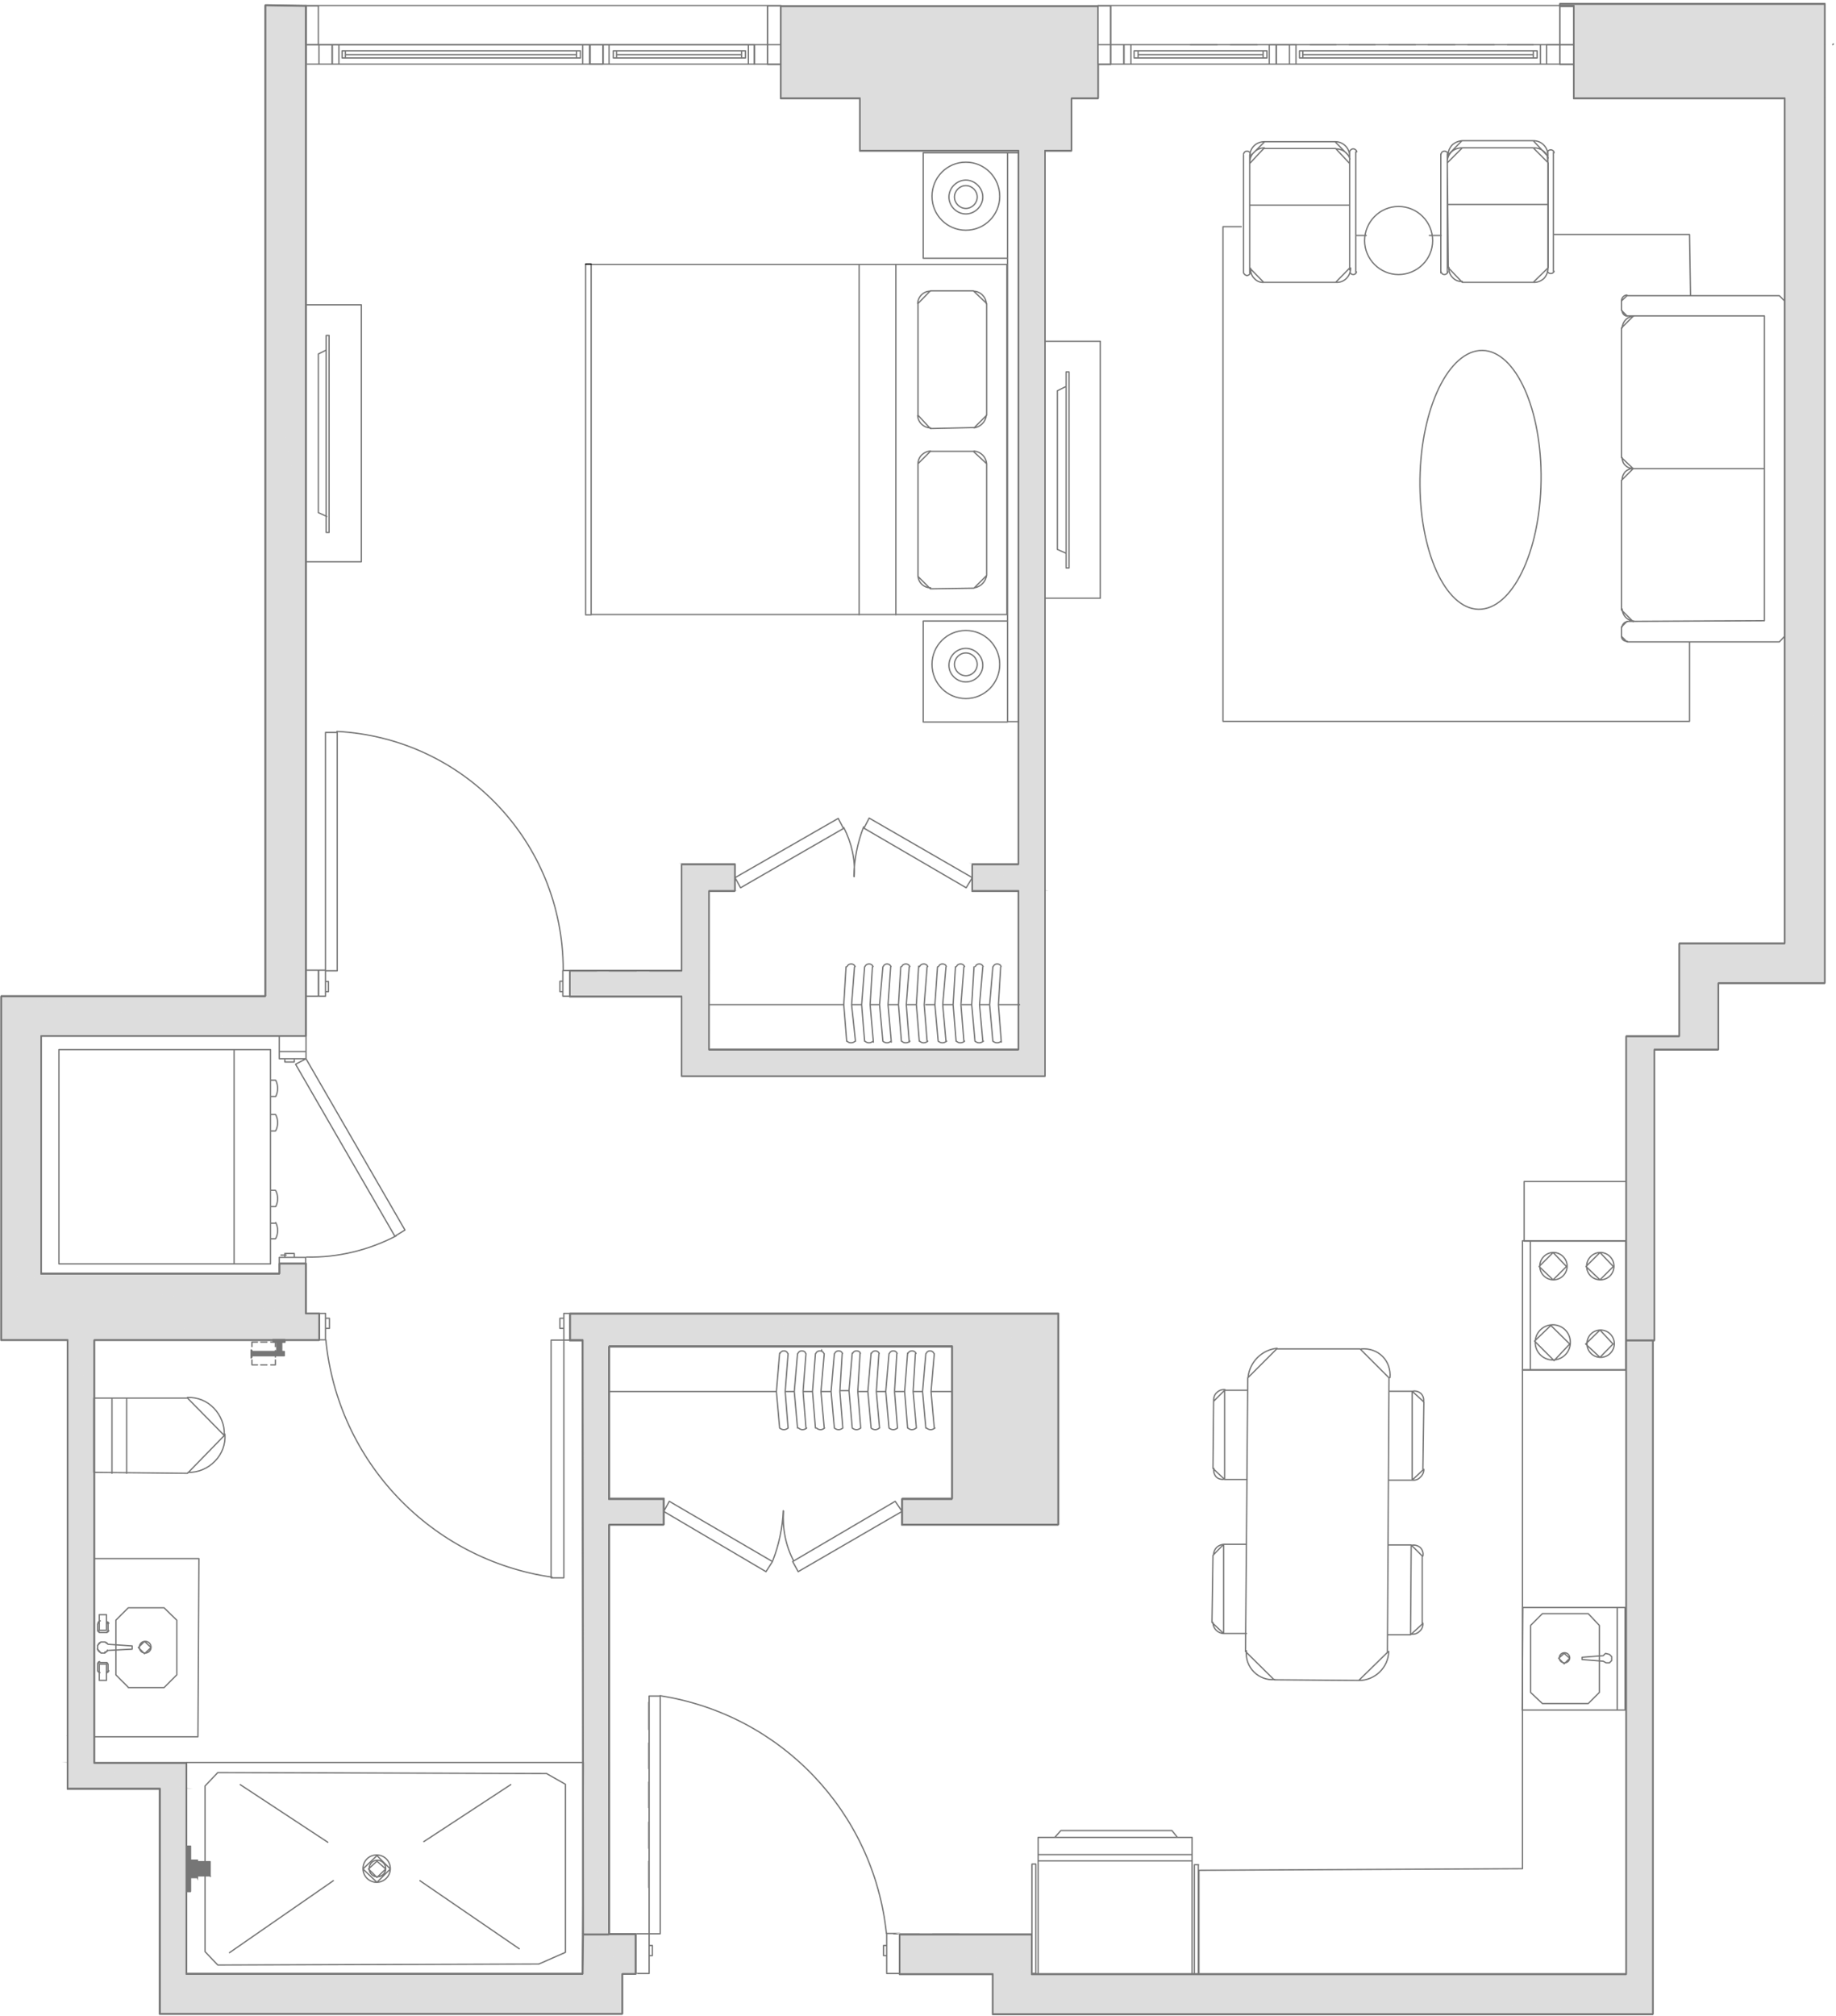 <svg width="564" height="619" viewBox="0 0 564 619" fill="none" xmlns="http://www.w3.org/2000/svg">
<path d="M199.3 579.6V571.5M199.3 567.6V559.5M199.3 555.1V547.2M199.3 543.1V535.2M199.3 531.1V522.7M294.6 593.8H286.5M282.4 593.8H274.5M475.1 13.7H483.5M463.1 13.7H471M450.9 13.7H459M438.7 13.7H446.9M426.7 13.7H434.8M414.5 13.7H422.4M402.5 13.7H410.4M390 13.7H398.2M378 13.7H386.2M365.7 13.7H373.9M526 322.1H517.8M199.4 593.8H195.3V606H199.4V593.8ZM199.4 593.8H202.8V520.8H199.4V593.8ZM557.2 13.7L557.5 13.5M563 13.7L563.2 13.5M240 12.8L240.4 12M247.4 13.7L247.6 13.5M253.2 13.7L253.4 13.5M104.1 13.7H102V19.7H104.1M104.1 13.7V19.7M104.1 13.7H179M104.1 19.7H179M179 13.7H181.2V19.7H179M179 13.7V19.7M229.9 13.7H231.8V19.7H229.9M229.9 13.7V19.7M229.9 13.7H187.1M229.9 19.7H187.1M187.1 13.7H185.2V19.7H187.1M187.1 13.7V19.7M106.1 17.8V15.6M177.1 17.8V15.6M106.1 16.8H177.1M227.8 17.8V15.6M189.4 17.8V15.6M227.8 16.8H189.4M98 13.7H102.1V19.7H98M98 13.7V19.7M98 13.7H94.1V19.7H98M272.4 606H276.4V593.7H272.4V606ZM199.4 600.5H200.4V597.4H199.4V600.5ZM272.4 600.5H271.4V597.4H272.4V600.5ZM105.1 17.8V15.6H178.3V17.8H105.1ZM229 17.8V15.6H188.4V17.8H229ZM181.3 13.7H185.3V19.7H181.3V13.7Z" stroke="#767676" stroke-width="0.4" stroke-linecap="round" stroke-linejoin="round"/>
<path d="M81.498 1.5L93.998 1.7H81.498V1.5Z" fill="#DDDDDD" stroke="#DDDDDD" stroke-width="0.4" stroke-miterlimit="10" stroke-linecap="round"/>
<path d="M479.199 1L560.499 1.7H479.199V1ZM560.499 1H479.199L560.499 1.7V1Z" fill="#DDDDDD"/>
<path d="M479.199 1L560.499 1.7M479.199 1V1.7H560.499M479.199 1H560.499V1.7" stroke="#DDDDDD" stroke-width="0.4" stroke-miterlimit="10" stroke-linecap="round"/>
<path d="M483.498 1.701L560.498 13.701H483.498V1.701ZM560.498 1.701H483.498L560.498 13.701V1.701Z" fill="#DDDDDD"/>
<path d="M483.498 1.701L560.498 13.701M483.498 1.701V13.701H560.498M483.498 1.701H560.498V13.701" stroke="#DDDDDD" stroke-width="0.4" stroke-miterlimit="10" stroke-linecap="round"/>
<path d="M239.898 1.701L337.298 13.701H239.898V1.701ZM337.298 1.701H239.898L337.298 13.701V1.701Z" fill="#DDDDDD"/>
<path d="M239.898 1.701L337.298 13.701M239.898 1.701V13.701H337.298M239.898 1.701H337.298V13.701" stroke="#DDDDDD" stroke-width="0.4" stroke-miterlimit="10" stroke-linecap="round"/>
<path d="M483.498 13.701L560.498 19.701H483.498V13.701ZM560.498 13.701H483.498L560.498 19.701V13.701Z" fill="#DDDDDD"/>
<path d="M483.498 13.701L560.498 19.701M483.498 13.701V19.701H560.498M483.498 13.701H560.498V19.701" stroke="#DDDDDD" stroke-width="0.4" stroke-miterlimit="10" stroke-linecap="round"/>
<path d="M239.898 13.701L337.298 19.701H239.898V13.701ZM337.298 13.701H239.898L337.298 19.701V13.701Z" fill="#DDDDDD"/>
<path d="M239.898 13.701L337.298 19.701M239.898 13.701V19.701H337.298M239.898 13.701H337.298V19.701" stroke="#DDDDDD" stroke-width="0.4" stroke-miterlimit="10" stroke-linecap="round"/>
<path d="M483.498 19.701L560.498 30.001H483.498V19.701ZM560.498 19.701H483.498L560.498 30.001V19.701Z" fill="#DDDDDD"/>
<path d="M483.498 19.701L560.498 30.001M483.498 19.701V30.001H560.498M483.498 19.701H560.498V30.001" stroke="#DDDDDD" stroke-width="0.4" stroke-miterlimit="10" stroke-linecap="round"/>
<path d="M239.898 19.701L337.298 30.001H239.898V19.701ZM337.298 19.701H239.898L337.298 30.001V19.701Z" fill="#DDDDDD"/>
<path d="M239.898 19.701L337.298 30.001M239.898 19.701V30.001H337.298M239.898 19.701H337.298V30.001" stroke="#DDDDDD" stroke-width="0.4" stroke-miterlimit="10" stroke-linecap="round"/>
<path d="M264.1 30L329.2 46.1H264.1V30ZM329.2 30H264.1L329.2 46.1V30Z" fill="#DDDDDD"/>
<path d="M264.1 30L329.2 46.1M264.1 30V46.1H329.2M264.1 30H329.2V46.1" stroke="#DDDDDD" stroke-width="0.4" stroke-miterlimit="10" stroke-linecap="round"/>
<path d="M81.498 1.701L93.998 93.401H81.498V1.701ZM93.998 1.701H81.498L93.998 93.401V1.701Z" fill="#DDDDDD"/>
<path d="M81.498 1.701L93.998 93.401M81.498 1.701V93.401H93.998M81.498 1.701H93.998V93.401" stroke="#DDDDDD" stroke-width="0.4" stroke-miterlimit="10" stroke-linecap="round"/>
<path d="M81.498 93.4L93.998 172.3H81.498V93.4ZM93.998 93.4H81.498L93.998 172.4V93.4Z" fill="#DDDDDD"/>
<path d="M81.498 93.4L93.998 172.3H81.498V93.4ZM81.498 93.4H93.998V172.4L81.498 93.4Z" stroke="#DDDDDD" stroke-width="0.4" stroke-miterlimit="10" stroke-linecap="round"/>
<path d="M312.898 46.102L320.998 265.202H312.898V46.102ZM320.998 46.102H312.898L320.998 265.202V46.102Z" fill="#DDDDDD"/>
<path d="M312.898 46.102L320.998 265.202M312.898 46.102V265.202H320.998M312.898 46.102H320.998V265.202" stroke="#DDDDDD" stroke-width="0.4" stroke-miterlimit="10" stroke-linecap="round"/>
<path d="M298.699 265.201L320.999 273.401H298.699V265.201ZM320.999 265.201H298.699L320.999 273.301V265.201Z" fill="#DDDDDD"/>
<path d="M298.699 265.201L320.999 273.401H298.699V265.201ZM298.699 265.201H320.999V273.301L298.699 265.201Z" stroke="#DDDDDD" stroke-width="0.4" stroke-miterlimit="10" stroke-linecap="round"/>
<path d="M209.398 265.201L225.698 273.401H209.398V265.201ZM225.698 265.201H209.398L225.698 273.301V265.201Z" fill="#DDDDDD"/>
<path d="M209.398 265.201L225.698 273.401H209.398V265.201ZM209.398 265.201H225.698V273.301L209.398 265.201Z" stroke="#DDDDDD" stroke-width="0.4" stroke-miterlimit="10" stroke-linecap="round"/>
<path d="M548.299 30L560.499 289.5H548.299V30ZM560.499 30H548.299L560.499 289.4V30Z" fill="#DDDDDD"/>
<path d="M548.299 30L560.499 289.5H548.299V30ZM548.299 30H560.499V289.4L548.299 30Z" stroke="#DDDDDD" stroke-width="0.4" stroke-miterlimit="10" stroke-linecap="round"/>
<path d="M209.398 273.4L217.798 297.9H209.398V273.4ZM217.798 273.4H209.398L217.798 297.8V273.4Z" fill="#DDDDDD"/>
<path d="M209.398 273.4L217.798 297.9H209.398V273.4ZM209.398 273.4H217.798V297.8L209.398 273.4Z" stroke="#DDDDDD" stroke-width="0.4" stroke-miterlimit="10" stroke-linecap="round"/>
<path d="M515.898 289.5L560.499 301.7H515.898V289.5ZM560.499 289.5H515.898L560.499 301.7V289.5Z" fill="#DDDDDD"/>
<path d="M515.898 289.5L560.499 301.7M515.898 289.5V301.7H560.499M515.898 289.5H560.499V301.7" stroke="#DDDDDD" stroke-width="0.4" stroke-miterlimit="10" stroke-linecap="round"/>
<path d="M175.1 297.9L217.8 305.8H175.1V297.9ZM217.8 297.9H175.1L217.8 305.8V297.9Z" fill="#DDDDDD"/>
<path d="M175.1 297.9L217.8 305.8M175.1 297.9V305.8H217.8M175.1 297.9H217.8V305.8" stroke="#DDDDDD" stroke-width="0.4" stroke-miterlimit="10" stroke-linecap="round"/>
<path d="M81.498 172.301L93.998 305.801H81.498V172.301ZM93.998 172.301H81.498L93.998 305.701V172.301Z" fill="#DDDDDD"/>
<path d="M81.498 172.301L93.998 305.801H81.498V172.301ZM81.498 172.301H93.998V305.701L81.498 172.301Z" stroke="#DDDDDD" stroke-width="0.4" stroke-miterlimit="10" stroke-linecap="round"/>
<path d="M515.898 301.701L527.898 318.001H515.898V301.701ZM527.898 301.701H515.898L527.898 318.001V301.701Z" fill="#DDDDDD"/>
<path d="M515.898 301.701L527.898 318.001M515.898 301.701V318.001H527.898M515.898 301.701H527.898V318.001" stroke="#DDDDDD" stroke-width="0.4" stroke-miterlimit="10" stroke-linecap="round"/>
<path d="M0.398 305.801L93.998 318.001H0.398V305.801ZM93.998 305.801H0.398L93.998 318.101V305.801Z" fill="#DDDDDD"/>
<path d="M0.398 305.801L93.998 318.001H0.398V305.801ZM0.398 305.801H93.998V318.101L0.398 305.801Z" stroke="#DDDDDD" stroke-width="0.4" stroke-miterlimit="10" stroke-linecap="round"/>
<path d="M499.6 318L527.9 322.1H499.6V318ZM527.9 318H499.6L527.9 322.1V318Z" fill="#DDDDDD"/>
<path d="M499.6 318L527.9 322.1M499.6 318V322.1H527.9M499.6 318H527.9V322.1" stroke="#DDDDDD" stroke-width="0.4" stroke-miterlimit="10" stroke-linecap="round"/>
<path d="M312.898 273.4L320.998 322.1H312.898V273.4ZM320.998 273.4H312.898L320.998 322.1V273.4Z" fill="#DDDDDD"/>
<path d="M312.898 273.4L320.998 322.1M312.898 273.4V322.1H320.998M312.898 273.4H320.998V322.1" stroke="#DDDDDD" stroke-width="0.4" stroke-miterlimit="10" stroke-linecap="round"/>
<path d="M209.398 305.801L217.798 322.101H209.398V305.801ZM217.798 305.801H209.398L217.798 322.101V305.801Z" fill="#DDDDDD"/>
<path d="M209.398 305.801L217.798 322.101M209.398 305.801V322.101H217.798M209.398 305.801H217.798V322.101" stroke="#DDDDDD" stroke-width="0.4" stroke-miterlimit="10" stroke-linecap="round"/>
<path d="M209.398 322.102L320.998 330.302H209.398V322.102ZM320.998 322.102H209.398L320.998 330.202V322.102Z" fill="#DDDDDD"/>
<path d="M209.398 322.102L320.998 330.302H209.398V322.102ZM209.398 322.102H320.998V330.202L209.398 322.102Z" stroke="#DDDDDD" stroke-width="0.4" stroke-miterlimit="10" stroke-linecap="round"/>
<path d="M85.799 387.9L93.999 391H85.799V387.9ZM93.999 387.9H85.799L93.999 391V387.9Z" fill="#DDDDDD"/>
<path d="M85.799 387.9L93.999 391M85.799 387.9V391H93.999M85.799 387.9H93.999V391" stroke="#DDDDDD" stroke-width="0.4" stroke-miterlimit="10" stroke-linecap="round"/>
<path d="M0.398 318L12.598 391H0.398V318ZM12.598 318H0.398L12.598 390.9V318Z" fill="#DDDDDD"/>
<path d="M0.398 318L12.598 391H0.398V318ZM0.398 318H12.598V390.9L0.398 318Z" stroke="#DDDDDD" stroke-width="0.4" stroke-miterlimit="10" stroke-linecap="round"/>
<path d="M0.398 391L93.998 403.2H0.398V391ZM93.998 391H0.398L93.998 403.3V391Z" fill="#DDDDDD"/>
<path d="M0.398 391L93.998 403.2H0.398V391ZM0.398 391H93.998V403.3L0.398 391Z" stroke="#DDDDDD" stroke-width="0.4" stroke-miterlimit="10" stroke-linecap="round"/>
<path d="M499.6 322.102L508.2 411.402H499.6V322.102ZM508.2 322.102H499.6L508.2 411.402V322.102Z" fill="#DDDDDD"/>
<path d="M499.6 322.102L508.2 411.402M499.6 322.102V411.402H508.2M499.6 322.102H508.2V411.402" stroke="#DDDDDD" stroke-width="0.4" stroke-miterlimit="10" stroke-linecap="round"/>
<path d="M175.1 403.201L325.1 411.401H175.1V403.201ZM325.1 403.201H175.1L325.1 411.301V403.201Z" fill="#DDDDDD"/>
<path d="M175.1 403.201L325.1 411.401H175.1V403.201ZM175.1 403.201H325.1V411.301L175.1 403.201Z" stroke="#DDDDDD" stroke-width="0.4" stroke-miterlimit="10" stroke-linecap="round"/>
<path d="M0.398 403.201L98.098 411.401H0.398V403.201ZM98.098 403.201H0.398L98.098 411.301V403.201Z" fill="#DDDDDD"/>
<path d="M0.398 403.201L98.098 411.401H0.398V403.201ZM0.398 403.201H98.098V411.301L0.398 403.201Z" stroke="#DDDDDD" stroke-width="0.4" stroke-miterlimit="10" stroke-linecap="round"/>
<path d="M178.898 411.4L325.098 413.3H178.898V411.4ZM325.098 411.4H178.898L325.098 413.3V411.4Z" fill="#DDDDDD"/>
<path d="M178.898 411.4L325.098 413.3M178.898 411.4V413.3H325.098M178.898 411.4H325.098V413.3" stroke="#DDDDDD" stroke-width="0.4" stroke-miterlimit="10" stroke-linecap="round"/>
<path d="M499.6 411.4L507.7 420.5H499.6V411.4ZM507.7 411.4H499.6L507.7 420.5V411.4Z" fill="#DDDDDD"/>
<path d="M499.6 411.4L507.7 420.5M499.6 411.4V420.5H507.7M499.6 411.4H507.7V420.5" stroke="#DDDDDD" stroke-width="0.4" stroke-miterlimit="10" stroke-linecap="round"/>
<path d="M20.799 411.4L28.899 429.1H20.799V411.4ZM28.899 411.4H20.799L28.899 429.2V411.4Z" fill="#DDDDDD"/>
<path d="M20.799 411.4L28.899 429.1H20.799V411.4ZM20.799 411.4H28.899V429.2L20.799 411.4Z" stroke="#DDDDDD" stroke-width="0.4" stroke-miterlimit="10" stroke-linecap="round"/>
<path d="M20.799 429.102L28.899 451.902H20.799V429.102ZM28.899 429.102H20.799L28.899 451.902V429.102Z" fill="#DDDDDD"/>
<path d="M20.799 429.102L28.899 451.902M20.799 429.102V451.902M20.799 429.102H28.899V451.902M28.899 451.902H20.799M20.799 451.902H28.999" stroke="#DDDDDD" stroke-width="0.4" stroke-miterlimit="10" stroke-linecap="round"/>
<path d="M292.498 413.301L325.098 460.101H292.498V413.301ZM325.098 413.301H292.498L325.098 460.101V413.301Z" fill="#DDDDDD"/>
<path d="M292.498 413.301L325.098 460.101M292.498 413.301V460.101H325.098M292.498 413.301H325.098V460.101" stroke="#DDDDDD" stroke-width="0.4" stroke-miterlimit="10" stroke-linecap="round"/>
<path d="M178.898 413.301L187.098 460.101H178.898V413.301ZM187.098 413.301H178.898L187.098 460.101V413.301Z" fill="#DDDDDD"/>
<path d="M178.898 413.301L187.098 460.101M178.898 413.301V460.101H187.098M178.898 413.301H187.098V460.101" stroke="#DDDDDD" stroke-width="0.4" stroke-miterlimit="10" stroke-linecap="round"/>
<path d="M277.1 460.102L325.1 468.002H277.1V460.102ZM325.1 460.102H277.1L325.1 468.002V460.102Z" fill="#DDDDDD"/>
<path d="M277.1 460.102L325.1 468.002M277.1 460.102V468.002H325.1M277.1 460.102H325.1V468.002" stroke="#DDDDDD" stroke-width="0.4" stroke-miterlimit="10" stroke-linecap="round"/>
<path d="M178.898 460.102L203.898 468.002H178.898V460.102ZM203.898 460.102H178.898L203.898 468.002V460.102Z" fill="#DDDDDD"/>
<path d="M178.898 460.102L203.898 468.002M178.898 460.102V468.002H203.898M178.898 460.102H203.898V468.002" stroke="#DDDDDD" stroke-width="0.4" stroke-miterlimit="10" stroke-linecap="round"/>
<path d="M20.799 451.9L28.899 478.3H20.799V451.9ZM28.899 451.9H20.799L28.899 478.3V451.9Z" fill="#DDDDDD"/>
<path d="M20.799 451.9L28.899 478.3M20.799 451.9V478.3H28.899M20.799 451.9H28.899V478.3" stroke="#DDDDDD" stroke-width="0.4" stroke-miterlimit="10" stroke-linecap="round"/>
<path d="M20.799 478.301L28.899 533.101H20.799V478.301ZM28.899 478.301H20.799L28.899 533.001V478.301Z" fill="#DDDDDD"/>
<path d="M20.799 478.301L28.899 533.101H20.799V478.301ZM20.799 478.301H28.899V533.001L20.799 478.301Z" stroke="#DDDDDD" stroke-width="0.4" stroke-miterlimit="10" stroke-linecap="round"/>
<path d="M20.799 533.102L28.899 541.202H20.799V533.102ZM28.899 533.102H20.799L28.899 541.302V533.102Z" fill="#DDDDDD"/>
<path d="M20.799 533.102L28.899 541.202H20.799V533.102ZM20.799 533.102H28.899V541.302L20.799 533.102Z" stroke="#DDDDDD" stroke-width="0.4" stroke-miterlimit="10" stroke-linecap="round"/>
<path d="M178.898 468L187.098 541.2H179.198L178.898 468ZM186.998 468H178.898L186.998 541.2V468Z" fill="#DDDDDD"/>
<path d="M178.898 468L187.098 541.2H179.198L178.898 468ZM178.898 468H186.998V541.2L178.898 468Z" stroke="#DDDDDD" stroke-width="0.4" stroke-miterlimit="10" stroke-linecap="round"/>
<path d="M57.299 541.201H20.799H28.899H57.299ZM57.299 541.201H20.899" stroke="#DDDDDD" stroke-width="0.4" stroke-miterlimit="10" stroke-linecap="round"/>
<path d="M20.799 541.201L57.299 549.101H20.799V541.201ZM57.299 541.201H20.799L57.299 549.201V541.201Z" fill="#DDDDDD"/>
<path d="M20.799 541.201L57.299 549.101H20.799V541.201ZM20.799 541.201H57.299V549.201L20.799 541.201Z" stroke="#DDDDDD" stroke-width="0.4" stroke-miterlimit="10" stroke-linecap="round"/>
<path d="M179.199 541.201L187.099 550.301H179.199V541.201ZM187.099 541.201H179.199L187.099 550.401V541.201Z" fill="#DDDDDD"/>
<path d="M179.199 541.201L187.099 550.301H179.199V541.201ZM179.199 541.201H187.099V550.401L179.199 541.201Z" stroke="#DDDDDD" stroke-width="0.4" stroke-miterlimit="10" stroke-linecap="round"/>
<path d="M179.199 550.301L187.099 593.801H179.199V550.301ZM187.099 550.301H179.199L187.099 593.701V550.301Z" fill="#DDDDDD"/>
<path d="M179.199 550.301L187.099 593.801H179.199V550.301ZM179.199 550.301H187.099V593.701L179.199 550.301Z" stroke="#DDDDDD" stroke-width="0.4" stroke-miterlimit="10" stroke-linecap="round"/>
<path d="M499.6 420.5L507.7 606H499.6V420.5ZM507.7 420.5H499.6L507.7 606V420.5Z" fill="#DDDDDD"/>
<path d="M499.6 420.5L507.7 606M499.6 420.5V606H507.7M499.6 420.5H507.7V606" stroke="#DDDDDD" stroke-width="0.4" stroke-miterlimit="10" stroke-linecap="round"/>
<path d="M276.398 593.801L316.898 606.001H276.398V593.801ZM316.898 593.801H276.398L316.898 606.101V593.801Z" fill="#DDDDDD"/>
<path d="M276.398 593.801L316.898 606.001H276.398V593.801ZM276.398 593.801H316.898V606.101L276.398 593.801Z" stroke="#DDDDDD" stroke-width="0.4" stroke-miterlimit="10" stroke-linecap="round"/>
<path d="M179.198 593.801L195.298 606.001H178.898L179.198 593.801ZM195.298 593.801H179.198L195.298 606.101V593.801Z" fill="#DDDDDD"/>
<path d="M179.198 593.801L195.298 606.001H178.898L179.198 593.801ZM179.198 593.801H195.298V606.101L179.198 593.801Z" stroke="#DDDDDD" stroke-width="0.4" stroke-miterlimit="10" stroke-linecap="round"/>
<path d="M49.1 549.102L57.3 606.002H49.1V549.102ZM57.3 549.102H49.1L57.3 606.002V549.102Z" fill="#DDDDDD"/>
<path d="M49.1 549.102L57.3 606.002M49.1 549.102V606.002H57.3M49.1 549.102H57.3V606.002" stroke="#DDDDDD" stroke-width="0.4" stroke-miterlimit="10" stroke-linecap="round"/>
<path d="M304.898 606L507.698 618.3H304.898V606ZM507.698 606H304.898L507.698 618.2V606Z" fill="#DDDDDD"/>
<path d="M304.898 606L507.698 618.3H304.898V606ZM304.898 606H507.698V618.2L304.898 606Z" stroke="#DDDDDD" stroke-width="0.4" stroke-miterlimit="10" stroke-linecap="round"/>
<path d="M49.1 606L191.2 618.3H49.1V606ZM191.2 606H49.1L191.2 618.2V606Z" fill="#DDDDDD"/>
<path d="M49.1 606L191.2 618.3H49.1V606ZM49.1 606H191.2V618.2L49.1 606Z" stroke="#DDDDDD" stroke-width="0.4" stroke-miterlimit="10" stroke-linecap="round"/>
<path d="M235.799 13.701H239.899M235.799 13.701V19.701M235.799 13.701H231.699V19.701H235.799M235.799 13.701H97.799M235.799 13.701V1.701M239.899 13.701V19.701H235.799M239.899 13.701V1.701H235.799M473.199 13.701H475.099M473.199 13.701V19.701M473.199 13.701H398.099M475.099 13.701V19.701M475.099 13.701H479.199M475.099 19.701H473.199M475.099 19.701H479.199M473.199 19.701H398.099M398.099 13.701H396.099M398.099 13.701V19.701M396.099 13.701V19.701M396.099 13.701H392.099V19.701H396.099M396.099 19.701H398.099M347.399 13.701H345.199V19.701H347.399M347.399 13.701V19.701M347.399 13.701H389.899M347.399 19.701H389.899M389.899 13.701H391.999V19.701H389.899M389.899 13.701V19.701M470.999 17.801V15.601M400.199 17.801V15.601M470.999 16.801H400.199M349.599 17.801V15.601M387.999 17.801V15.601M349.599 16.801H387.999M479.199 13.701V19.701M479.199 13.701H483.499M479.199 13.701H341.199M479.199 13.701V1.701M479.199 19.701H483.499V13.701M483.499 13.701V1.701H479.199M341.199 13.701H337.299M341.199 13.701V19.701M341.199 13.701H345.299V19.701H341.199M341.199 13.701V1.701M337.299 13.701V19.701H341.199M337.299 13.701V1.701H341.199M341.199 1.701H479.199M97.799 1.701V13.701M97.799 1.701H235.799M97.799 1.701H93.999V13.701H97.799M57.299 554.701V559.501M57.299 563.501V568.301M185.199 13.701H181.099V19.701H185.199V13.701ZM472.199 17.801V15.601H399.199V17.801H472.199ZM348.399 17.801V15.601H389.199V17.801H348.399Z" stroke="#767676" stroke-width="0.4" stroke-linecap="round" stroke-linejoin="round"/>
<path d="M87.498 411.4L83.898 412.1H87.498V411.4ZM83.898 411.4H87.498L83.898 412.1V411.4Z" fill="#767676"/>
<path d="M87.498 411.4L83.898 412.1M87.498 411.4V412.1H83.898M87.498 411.4H83.898V412.1" stroke="#767676" stroke-width="0.4" stroke-miterlimit="10" stroke-linecap="round"/>
<path d="M86.5 412.102L85.1 414.702H86.5V412.102ZM85.1 412.102H86.5L85.1 414.802V412.102ZM86.5 414.702L85.1 415.202H86.5V414.702ZM85.1 414.702H86.5L85.1 415.202V414.702Z" fill="#767676"/>
<path d="M86.5 412.102L85.1 414.702M86.5 412.102V414.702M86.5 412.102H85.1V414.802L86.5 412.102ZM85.1 414.702H86.5M85.1 414.702V415.202M86.5 414.702L85.1 415.202M86.5 414.702V415.202H85.1" stroke="#767676" stroke-width="0.4" stroke-miterlimit="10" stroke-linecap="round"/>
<path d="M87.299 415L77.199 416.2H87.299V415ZM77.199 415H87.299L77.199 416.2V415Z" fill="#767676"/>
<path d="M87.299 415L77.199 416.2M87.299 415V416.2H77.199M87.299 415H77.199V416.2" stroke="#767676" stroke-width="0.4" stroke-miterlimit="10" stroke-linecap="round"/>
<path d="M77.199 416.9V414.5" stroke="#767676" stroke-width="0.4" stroke-miterlimit="10" stroke-linecap="round"/>
<path d="M77.398 417.602V419.102H79.098M80.098 419.102H81.998M83.198 419.102H84.598V417.602M84.598 416.702V414.702M84.598 413.502V412.102H83.198M81.998 412.102H80.098M79.098 412.102H77.398V413.502M77.398 414.702V416.702M77.198 417.002V414.602M85.098 415.802V412.202M86.298 415.802V412.202M175.098 403.302H173.198V411.502M175.098 403.302V411.502M175.098 403.302H325.098V468.102H277.098V460.202H292.498V413.402H187.098V460.202H203.898V468.102H187.098V593.902M175.098 411.502H173.198M175.098 411.502H178.998L179.198 593.902M173.198 411.502H169.298V484.502H173.198V411.502ZM98.098 403.302H99.998V411.402H98.098V403.302ZM98.098 403.302V411.502H28.998V484.402V541.302H57.298V606.102H178.998L179.198 593.902M98.098 403.302H93.998V388.002H85.798M93.998 318.102H85.798V322.902M93.998 318.102V322.902M93.998 318.102V30.102V1.802M93.998 318.102H12.598M85.798 322.902H93.998M85.798 322.902V325.102H93.998M93.998 322.902V325.102M93.998 325.102L90.798 326.802L121.298 379.602L124.398 377.702L93.998 325.102ZM85.798 388.002V386.102H93.898V388.002H85.798ZM85.798 388.002V391.102H12.598M175.098 305.902H172.898V298.002H175.098M175.098 305.902V298.002M175.098 305.902H209.398V330.402H320.998V46.202H329.198V30.102H337.398V19.802H341.198V1.802H235.798V19.802H239.898V30.102H264.198V46.202H312.898V265.302H298.698V273.502H312.898V322.202H217.798V273.502H225.798V265.302H209.398V298.002H175.098M209.398 287.702V298.102H199.598M195.498 298.102H187.098M183.298 298.102H175.098M209.398 275.702V283.702M499.598 538.302V534.202M499.598 532.302V528.202M499.598 526.002V522.202M499.598 520.002V515.902M499.598 513.802V509.702M499.598 507.802V503.702M499.598 501.802V497.702M499.598 495.802V491.702M499.598 489.502V485.502M517.098 30.102H488.298M57.298 577.302V566.302M97.798 1.802H93.998M93.998 1.802L81.498 1.602V305.902H0.398V411.502H12.598H20.798V549.202H49.098V618.402H191.198V606.102H195.298V593.902H179.198M479.198 13.802V1.102M479.198 1.102V19.802H483.498V30.102H548.298V289.602H515.898V318.102H499.598V411.502M479.198 1.102H560.598V30.102V301.802H527.898V322.202H508.198V411.502H499.598M499.598 411.502H507.798V618.402H304.998V606.102H276.398V593.902H316.998V606.102H499.598V411.502ZM237.398 479.202C239.298 474.302 240.398 469.102 240.598 463.902M240.698 464.002C240.298 469.202 241.298 474.502 243.798 479.302M272.298 593.702C268.398 556.402 239.898 526.502 202.798 520.702M100.098 411.402C103.698 448.802 132.398 478.902 169.598 484.302M94.198 386.002C103.798 386.202 113.198 383.902 121.698 379.502M172.998 297.702C172.998 258.702 142.498 226.602 103.498 224.602M265.298 253.902C263.398 258.802 262.398 263.902 262.298 269.102M262.398 269.202C262.798 264.002 261.598 258.802 259.198 254.102M87.498 411.402H83.898V412.102H87.498V411.402ZM85.098 414.802V412.102H86.498V415.202H85.098V414.802ZM77.198 415.102H87.298V416.302H77.198V415.102ZM173.198 404.802H171.998V407.902H173.198V404.802ZM99.998 404.802H101.198V407.902H99.998V404.802ZM87.498 325.102V326.102H90.398V325.102H87.498ZM87.498 386.102V384.902H90.398V386.102H87.498ZM93.998 297.902V305.902H97.898V297.902H93.998ZM99.998 305.902H97.798V297.902H99.998V305.902ZM99.998 304.502H100.898V301.402H99.998V304.502ZM172.898 304.502H171.998V301.302H172.898V304.502ZM99.998 298.102H103.598V224.902H99.998V298.102ZM203.898 464.102L205.598 461.002L237.298 479.502L235.298 482.602L203.898 464.102ZM277.098 464.102L274.998 461.002L243.498 479.502L245.198 482.602L277.098 464.102ZM298.698 269.502L296.798 272.602L265.398 254.302L266.998 251.202L298.698 269.502ZM225.798 269.502L227.498 272.602L259.098 254.402L257.498 251.302L225.798 269.502ZM467.698 573.802L368.298 574.302V606.202H499.598V420.702H467.698V573.802ZM499.598 362.802H468.198V381.102H499.598V362.802Z" stroke="#767676" stroke-width="0.4" stroke-linecap="round" stroke-linejoin="round"/>
<path d="M60.598 576.501L58.498 571.201V576.501H60.598ZM60.598 571.201V576.501L58.398 571.201H60.598Z" fill="#767676"/>
<path d="M60.598 576.501L58.498 571.201V576.501H60.598ZM60.598 576.501V571.201H58.398L60.598 576.501Z" stroke="#767676" stroke-width="0.4" stroke-miterlimit="10" stroke-linecap="round"/>
<path d="M64.5 576.001L60.6 571.701V576.001H64.5ZM64.5 571.701V576.001L60.7 571.701H64.5Z" fill="#767676"/>
<path d="M64.5 576.001L60.6 571.701V576.001H64.5ZM64.5 576.001V571.701H60.7L64.5 576.001Z" stroke="#767676" stroke-width="0.4" stroke-miterlimit="10" stroke-linecap="round"/>
<path d="M58.498 580.8L57.498 566.9V580.8H58.498ZM58.498 566.9V580.8L57.498 566.9H58.498Z" fill="#767676"/>
<path d="M58.498 580.8L57.498 566.9M58.498 580.8H57.498V566.9M58.498 580.8V566.9H57.498" stroke="#767676" stroke-width="0.4" stroke-miterlimit="10" stroke-linecap="round"/>
<path d="M62.998 571.7V548.4L66.898 544.3L167.898 544.6L173.698 547.9V599.5L165.498 603.1L66.898 603.4L62.998 599.3V576M102.398 577.5L70.498 599.6M73.798 548L100.698 565.7M130.198 565.5L156.898 548M159.498 598.4L128.998 577.5M217.898 308.5H259.198M259.198 308.5L260.098 319.7M259.198 308.5L259.898 296.9M261.798 308.5H264.698M264.698 308.5L265.598 319.7M264.698 308.5L265.598 296.9M267.298 308.5H270.198M267.298 308.5L268.298 320M267.298 308.5L267.998 296.9M270.198 308.5L271.198 319.7C271.498 320 271.998 320.2 272.498 320.2C272.898 320.2 273.398 320 273.698 319.7M270.198 308.5L271.198 296.9M273.098 308.5H275.998M275.998 308.5L276.898 319.7M275.998 308.5L276.698 296.9M278.598 308.5H281.498M281.498 308.5L282.398 319.7M281.498 308.5L282.198 296.7M287.198 308.5H284.398M287.198 308.5L288.198 319.7C288.598 320 288.998 320.2 289.498 320.2C289.998 320.2 290.398 320 290.798 319.7M287.198 308.5L287.998 296.9M289.898 308.5H292.798M292.798 308.5L293.698 319.7M292.798 308.5L293.498 296.9M298.498 308.5H295.598M298.498 308.5L299.498 319.7C299.898 320 300.298 320.2 300.798 320.2C301.298 320.2 301.698 320 302.098 319.7M298.498 308.5L299.198 296.9M303.998 308.5H301.198M303.998 308.5L304.998 319.7C305.398 320 305.798 320.2 306.298 320.2C306.798 320.2 307.198 320 307.598 319.7M303.998 308.5L304.998 296.9M313.198 308.5H306.698M306.698 308.5L307.598 320M306.698 308.5L307.398 296.9M301.898 319.7L300.898 308.5L301.898 296.9M296.098 319.7L295.198 308.5L296.098 296.9M290.598 319.7L289.598 308.5L290.598 296.9M284.798 319.7L283.898 308.5L284.798 296.9M279.298 320L278.398 308.5L279.298 296.9M273.798 320L272.798 308.5L273.598 296.9M262.798 319.7L261.598 308.5L262.498 296.9M262.698 296.8C262.498 296.3 261.998 296 261.498 296C260.898 296 260.398 296.3 260.198 296.8M268.198 296.8C267.998 296.3 267.498 296 266.998 296C266.398 296 265.898 296.3 265.698 296.8M273.698 296.8C273.498 296.3 272.998 296 272.498 296C271.998 296 271.498 296.3 271.298 296.8M279.498 296.8C279.298 296.3 278.798 296 278.298 296C277.698 296 277.198 296.3 276.998 296.8M284.998 296.8C284.798 296.3 284.298 296 283.798 296C283.198 296 282.698 296.3 282.498 296.8M290.698 296.8C290.598 296.3 290.098 296 289.498 296C288.998 296 288.498 296.3 288.298 296.8M296.298 296.8C296.098 296.3 295.598 296 295.098 296C294.498 296 293.998 296.3 293.798 296.8M301.998 296.8C301.798 296.3 301.398 296 300.798 296C300.298 296 299.798 296.3 299.598 296.8M307.498 296.8C307.398 296.3 306.898 296 306.298 296C305.798 296 305.298 296.3 305.098 296.8M260.198 319.7C260.498 320 260.898 320.2 261.398 320.2C261.898 320.2 262.398 320 262.698 319.7M265.698 319.7C265.998 320 266.498 320.2 266.898 320.2C267.398 320.2 267.898 320 268.198 319.7M276.998 319.7C277.298 320 277.698 320.2 278.198 320.2C278.698 320.2 279.198 320 279.498 319.7M282.498 319.7C282.798 320 283.298 320.2 283.698 320.2C284.198 320.2 284.698 320 284.998 319.7M293.798 319.7C294.098 320 294.498 320.2 294.998 320.2C295.498 320.2 295.998 320 296.298 319.7M252.398 414.5V414.8M187.198 427.3H238.498M238.498 427.3L239.498 438.5C239.898 438.8 240.298 439 240.798 439C241.298 439 241.698 438.8 242.098 438.5L241.198 427.3M238.498 427.3L239.498 415.5M241.198 427.3H243.998M241.198 427.3L242.098 415.7M243.998 427.3L244.998 438.5M243.998 427.3L244.998 415.7M246.898 427.3H249.598M249.598 427.3L250.498 438.5M249.598 427.3L250.498 415.7M252.398 427.3H255.298M255.298 427.3L256.298 438.5C256.698 438.8 257.098 439 257.598 439C258.098 439 258.498 438.8 258.898 438.5L257.998 427.3L258.698 415.7M255.298 427.3L256.298 415.7M257.998 427H260.798M260.798 427L261.798 438.5C262.198 438.8 262.598 439 263.098 439C263.598 439 263.998 438.8 264.398 438.5L263.498 427.3L264.198 415.5M260.798 427L261.798 415.5M266.598 427.3H263.698M266.598 427.3L267.598 438.5C267.898 438.8 268.398 439 268.898 439C269.298 439 269.798 438.8 270.098 438.5M266.598 427.3L267.598 415.5M269.198 427.3H272.098M269.198 427.3L270.198 438.5M269.198 427.3L269.998 415.7M272.098 427.3L273.098 438.5C273.498 438.8 273.898 439 274.398 439C274.898 439 275.298 438.8 275.698 438.5L274.798 427.3L275.498 415.7M272.098 427.3L273.098 415.7M277.898 427.3H274.998M277.898 427.3L278.798 438.5M277.898 427.3L278.798 415.5M283.398 427.3H280.498M283.398 427.3L284.398 438.5M283.398 427.3L284.398 415.7M280.498 427.3L281.498 438.5M280.498 427.3L281.198 415.7M292.498 427.3H285.998M285.998 427.3L286.998 438.5M285.998 427.3L286.998 415.7M253.198 438.5L252.198 427.3L253.198 415.7M247.598 438.5L246.698 427.3L247.598 415.7M241.998 415.6C241.798 415.1 241.398 414.8 240.798 414.8C240.298 414.8 239.798 415.1 239.598 415.6M247.498 415.6C247.398 415.1 246.898 414.8 246.298 414.8C245.798 414.8 245.298 415.1 245.098 415.6M253.098 415.6C252.898 415.1 252.398 414.8 251.898 414.8C251.298 414.8 250.798 415.1 250.598 415.6M258.798 415.6C258.598 415.1 258.198 414.8 257.598 414.8C257.098 414.8 256.598 415.1 256.398 415.6M264.298 415.6C264.198 415.1 263.698 414.8 263.098 414.8C262.598 414.8 262.098 415.1 261.898 415.6M270.098 415.6C269.898 415.1 269.398 414.8 268.898 414.8C268.398 414.8 267.898 415.1 267.698 415.6M275.598 415.6C275.398 415.1 274.998 414.8 274.398 414.8C273.898 414.8 273.398 415.1 273.198 415.6M281.398 415.6C281.198 415.1 280.698 414.8 280.198 414.8C279.598 414.8 279.098 415.1 278.898 415.6M286.898 415.6C286.698 415.1 286.198 414.8 285.698 414.8C285.198 414.8 284.698 415.1 284.498 415.6M245.298 438.5C245.598 438.8 246.098 439 246.498 439C246.998 439 247.498 438.8 247.798 438.5M250.798 438.5C251.098 438.8 251.598 439 252.098 439C252.498 439 252.998 438.8 253.298 438.5M278.898 438.5C279.198 438.8 279.698 439 280.098 439C280.598 439 281.098 438.8 281.398 438.5M284.598 438.5C284.998 438.8 285.398 439 285.898 439C286.398 439 286.798 438.8 287.198 438.5M303.098 142.4L298.998 138.6H285.798L281.998 142.4V177L285.798 180.8L299.198 180.6L303.098 176.7V142.4ZM303.098 142.4C302.898 140.3 301.298 138.7 299.198 138.5M285.898 138.5C283.798 138.6 282.098 140.2 281.998 142.3M299.298 180.5C301.298 180.2 302.798 178.6 303.098 176.6M281.998 176.8C282.098 178.9 283.798 180.5 285.898 180.5M285.798 89.4C283.698 89.4 281.998 91.1 281.898 93.2M302.998 93.3C302.898 91.2 301.198 89.5 299.098 89.4M299.198 131.4C301.198 131.1 302.798 129.5 302.998 127.5M281.898 127.6C281.998 129.7 283.798 131.4 285.898 131.4M275.198 81.2V188.8M263.898 81.2V188.8M309.498 46.9H312.898V221.6H309.498V46.9ZM309.498 46.9H283.598V79.3H309.498M309.498 190.7H283.598V221.7H309.498M179.898 81.3V188.8H181.598M57.298 606H178.898L179.198 541.2H57.298V606ZM57.498 566.9H58.498V580.8H57.498V566.9ZM58.498 571.2H60.598V576.5H58.498V571.2ZM60.598 571.7H64.498V576H60.598V571.7ZM119.898 573.8C119.898 571.4 117.998 569.6 115.698 569.6C113.398 569.6 111.498 571.4 111.498 573.8C111.498 576.1 113.398 578 115.698 578C117.998 578 119.898 576.1 119.898 573.8ZM118.498 573.8C118.498 572.4 117.298 571.2 115.898 571.2C114.498 571.2 113.398 572.4 113.398 573.8C113.398 575.2 114.498 576.3 115.898 576.3C117.298 576.3 118.498 575.2 118.498 573.8ZM111.498 573.9L115.798 569.8L119.898 573.9L115.798 578L111.498 573.9ZM113.198 573.9L115.798 571.5L118.498 573.9L115.798 576.5L113.198 573.9ZM81.598 1.5L93.998 1.7V318.1H12.698V391H85.898V387.9H93.998V403.3H98.098V411.4H28.998V541.3H57.298V606.1H178.998V411.4H175.198V403.3H325.198V468.1H277.198V460.1H292.498V413.3H187.198V460.1H203.998V468.1H187.198V593.8H195.298V606.1H191.198V618.3H49.198V549.2H20.798V411.4H0.398V305.8H81.598V1.5ZM181.598 81.2H309.298V188.7H181.598V81.2ZM285.798 131.6L281.998 127.5V93.2L285.798 89.3H298.998L303.098 93.2V127.5L299.298 131.3L285.798 131.6ZM296.698 70.7C302.498 70.7 307.098 66 307.098 60.3C307.098 54.5 302.498 49.8 296.698 49.8C290.898 49.8 286.298 54.5 286.298 60.3C286.298 66 290.898 70.7 296.698 70.7ZM296.698 65.7C299.498 65.7 301.898 63.3 301.898 60.5C301.898 57.7 299.498 55.3 296.698 55.3C293.898 55.3 291.498 57.7 291.498 60.5C291.498 63.3 293.898 65.7 296.698 65.7ZM296.698 64C298.598 64 300.198 62.4 300.198 60.5C300.198 58.6 298.598 57 296.698 57C294.798 57 293.198 58.6 293.198 60.5C293.198 62.4 294.798 64 296.698 64ZM296.698 214.5C302.498 214.5 307.098 209.8 307.098 204C307.098 198.3 302.498 193.6 296.698 193.6C290.898 193.6 286.298 198.3 286.298 204C286.298 209.8 290.898 214.5 296.698 214.5ZM296.698 209.4C299.498 209.4 301.898 207.1 301.898 204.3C301.898 201.4 299.498 199.1 296.698 199.1C293.898 199.1 291.498 201.4 291.498 204.3C291.498 207.1 293.898 209.4 296.698 209.4ZM296.698 207.5C298.598 207.5 300.198 205.9 300.198 204C300.198 202.1 298.598 200.5 296.698 200.5C294.798 200.5 293.198 202.1 293.198 204C293.198 205.9 294.798 207.5 296.698 207.5Z" stroke="#767676" stroke-width="0.4" stroke-linecap="round" stroke-linejoin="round"/>
<path d="M179.898 81.102H181.598" stroke="black" stroke-width="0.4" stroke-linecap="round" stroke-linejoin="round"/>
<path d="M518.999 197.101V221.501H375.699V69.601H381.299M416.799 72.301H419.699M439.099 72.301H442.699M477.299 72.001H518.999L519.299 90.701M414.599 50.201L410.299 45.601H388.199L383.899 50.201V82.301L388.199 86.701H410.299L414.599 82.301V50.201ZM414.599 50.201V48.101L410.099 43.501H388.499M388.499 43.501L383.899 48.101M388.499 43.501C387.299 43.501 386.099 43.901 385.199 44.801C384.399 45.601 383.899 46.801 383.899 48.001M381.999 47.601V83.801C382.199 84.201 382.599 84.601 383.099 84.601C383.499 84.601 383.999 84.201 384.099 83.801M383.899 47.601V83.801M384.099 47.301C384.099 46.801 383.599 46.401 383.099 46.401C382.499 46.401 382.099 46.801 381.999 47.301M388.399 45.401C387.199 45.401 385.999 45.901 385.199 46.801C384.299 47.601 383.899 48.801 383.899 50.001M414.599 48.001C414.599 46.801 414.199 45.701 413.299 44.801C412.499 44.001 411.399 43.501 410.199 43.501M416.499 46.601V83.601M414.699 83.501C414.799 84.001 415.199 84.301 415.699 84.301C416.199 84.301 416.599 84.001 416.699 83.501M416.799 46.601C416.699 46.101 416.199 45.701 415.699 45.701C415.199 45.701 414.699 46.101 414.599 46.601V82.901M414.699 48.801C414.099 46.901 412.299 45.701 410.399 45.701M384.199 82.401C384.099 83.601 384.499 84.701 385.299 85.501C386.099 86.401 387.199 86.801 388.299 86.701M410.399 86.701C411.599 86.801 412.799 86.301 413.599 85.501C414.499 84.601 414.899 83.501 414.899 82.301M444.599 50.001L449.199 45.401H470.999L475.599 50.001V82.201L470.999 86.701M444.599 50.001L444.899 82.201L449.199 86.701H470.999M444.599 50.001C444.499 48.701 444.999 47.601 445.799 46.701C446.699 45.801 447.899 45.401 449.099 45.401M470.999 86.701C472.199 86.801 473.399 86.301 474.299 85.501C475.099 84.601 475.599 83.401 475.499 82.201M444.599 47.801L449.099 43.201H470.999L475.299 47.801L475.499 50.001M442.599 47.301V83.801M444.599 47.301V83.801M442.699 83.501C442.799 84.001 443.199 84.301 443.699 84.301C444.199 84.301 444.599 84.001 444.799 83.501M444.799 47.301C444.699 46.801 444.299 46.401 443.699 46.401C443.199 46.401 442.699 46.801 442.699 47.301M449.399 43.201C448.199 43.201 446.999 43.701 446.099 44.501C445.299 45.401 444.799 46.501 444.799 47.701M475.499 47.701C475.499 46.501 475.099 45.401 474.199 44.501C473.399 43.701 472.299 43.201 471.099 43.201M477.199 46.801V83.301M475.299 83.301C475.499 83.701 475.899 84.001 476.399 84.001C476.799 84.001 477.299 83.701 477.399 83.301M475.499 46.801V82.801M475.599 48.501C474.999 46.601 473.199 45.401 471.299 45.401M445.099 82.101C444.999 83.301 445.399 84.401 446.199 85.201C446.999 86.101 448.099 86.501 449.199 86.401M498.099 92.401V95.301L499.799 97.001H541.999V190.601L499.799 190.801L498.099 192.501V195.401L499.799 197.101H546.599L548.199 195.401V92.401L546.599 90.801H499.799L498.099 92.401ZM498.099 92.401C498.099 91.401 498.899 90.601 499.799 90.601M501.699 97.101L498.099 100.701V140.501L501.699 143.901M501.699 143.901H541.799M501.699 143.901L498.099 147.501V187.301L501.699 190.901M501.899 97.101C499.999 97.101 498.399 98.701 498.299 100.701M498.299 95.401C498.299 95.901 498.499 96.301 498.799 96.601C499.099 96.901 499.499 97.101 499.999 97.101M498.099 195.201C498.099 195.701 498.199 196.201 498.599 196.501C498.899 196.801 499.399 197.001 499.899 196.901M499.899 190.901C499.499 190.901 499.099 191.101 498.799 191.401C498.499 191.701 498.299 192.101 498.299 192.501M498.299 187.001C498.399 189.001 499.899 190.601 501.899 190.701M498.299 140.501C498.299 141.401 498.599 142.301 499.299 142.901C499.999 143.601 500.899 143.901 501.799 143.901C500.899 143.801 499.999 144.201 499.299 144.801C498.699 145.501 498.299 146.301 498.299 147.301M477.399 46.901C477.399 46.401 476.899 46.001 476.399 46.001C475.799 46.001 475.399 46.401 475.299 46.901M383.899 63.001H414.599M444.599 62.801H475.299M327.499 169.901L324.799 168.701V120.001L327.199 118.801M83.099 336.701H84.599M84.699 336.701C85.499 335.101 85.499 333.301 84.699 331.701M83.099 342.201H84.599M83.099 347.301H84.599M84.699 347.201C85.499 345.701 85.499 343.801 84.699 342.301M83.099 365.501H84.599M83.099 370.501H84.599M83.099 375.601H84.599M86.299 385.401H87.899M84.699 380.301C85.499 378.801 85.499 376.901 84.699 375.401M71.899 388.101V322.301M84.699 370.501C85.499 369.001 85.499 367.101 84.699 365.601M84.599 331.701H83.099M28.899 533.301H60.799L61.099 478.601H28.899M28.899 533.301V478.601M28.899 533.301V541.401H57.199V606.201H178.899L179.099 594.001H186.999H195.199V606.201H191.099V618.501H48.999V549.401H20.699V411.601H0.299V306.001H81.399V1.701L93.899 1.901V93.601M28.899 478.601V452.201V429.401V411.601H97.999V403.401H93.899V388.101H85.799V391.201H12.599V318.201H93.899V172.601V93.601M39.399 518.201H50.399L54.299 514.301V497.501L50.399 493.701H39.399L35.599 497.501V514.301L39.399 518.101M30.499 510.501H32.699M32.699 510.501L33.199 511.001V513.101L32.699 513.801M32.699 510.501C32.899 510.501 33.099 510.701 33.099 510.901M30.499 513.601L29.999 513.101V511.001M32.699 498.001L33.199 498.701V500.801L32.699 501.301H30.499L29.999 500.801V498.701L30.499 498.001M29.999 513.001C30.099 513.301 30.299 513.601 30.699 513.601M30.599 510.201C30.299 510.201 30.099 510.501 29.999 510.801M30.499 510.401L29.999 510.901M32.799 513.601C33.099 513.601 33.399 513.301 33.399 513.001M30.099 500.601C30.099 500.801 30.299 501.001 30.499 501.101M30.799 497.701C30.399 497.801 30.099 498.101 30.099 498.401M32.799 501.301C33.099 501.201 33.299 501.001 33.399 500.701M33.399 498.501C33.399 498.201 33.099 498.001 32.799 498.001M32.199 507.301C32.499 507.301 32.899 507.101 32.999 506.701M29.899 506.301C30.099 506.901 30.499 507.301 30.999 507.501M31.099 504.201C30.599 504.301 30.199 504.701 30.099 505.201M33.099 504.801C32.899 504.501 32.499 504.201 32.099 504.201M38.899 429.301H57.599L68.899 440.801L57.599 452.401L28.799 452.101V429.301H34.399M38.899 429.301H34.399M38.899 429.301V452.401M34.399 429.301V452.401M57.799 452.101C60.899 452.201 63.899 450.901 65.999 448.701C68.199 446.501 69.299 443.501 69.099 440.401M68.899 440.501C68.999 437.501 67.799 434.601 65.699 432.401C63.599 430.201 60.699 429.001 57.599 429.101M496.799 493.601V525.001M470.099 381.001V420.601M368.099 572.601V606.201H366.899V572.601M366.199 569.501H318.999M318.999 571.401H366.199M323.999 564.201L325.899 562.101H359.999L361.699 564.201M366.999 572.601H368.199M383.099 454.301H376.199M376.199 454.301V426.901M376.199 454.301L372.599 450.901L372.799 430.301L376.199 426.901M376.199 426.901H383.099M417.499 516.001C422.399 516.001 426.499 512.001 426.599 507.101M382.899 506.901C382.599 509.301 383.499 511.701 385.199 513.401C386.899 515.101 389.299 516.001 391.599 515.701M426.999 423.001C427.199 420.601 426.399 418.201 424.699 416.501C422.999 414.801 420.599 414.001 418.199 414.201M392.299 414.001C387.599 414.501 383.899 418.201 383.399 422.901M382.899 501.601H375.899M375.899 501.601V474.201M375.899 501.601L372.299 498.201L372.599 477.601L375.899 474.201M375.899 474.201H382.899M372.599 498.201C372.599 500.101 374.199 501.601 375.999 501.601M376.199 474.201C375.299 474.201 374.499 474.501 373.799 475.101C373.199 475.701 372.799 476.501 372.799 477.401M372.899 450.901C372.699 451.901 372.999 452.801 373.599 453.501C374.299 454.201 375.299 454.401 376.199 454.201M376.299 426.701C375.399 426.601 374.499 426.901 373.799 427.601C373.099 428.201 372.799 429.101 372.799 430.001M426.599 474.401H433.499M433.499 474.401L433.299 502.001M433.499 474.401L436.899 477.801V498.701L433.299 502.001M433.299 502.001H426.299M437.099 477.801C437.299 476.901 436.999 475.901 436.299 475.201C435.599 474.601 434.599 474.301 433.699 474.501M433.599 501.801C434.499 501.901 435.399 501.601 436.099 500.901C436.799 500.301 437.199 499.401 437.099 498.401M426.799 427.201H433.799M433.799 427.201V454.501M433.799 427.201L437.399 430.501L437.099 451.401L433.799 454.501M433.799 454.501H426.799M433.799 454.501C434.799 454.601 435.699 454.301 436.299 453.601C436.999 453.001 437.399 452.101 437.399 451.201M437.299 430.501C437.499 429.601 437.199 428.601 436.499 427.901C435.799 427.301 434.899 427.001 433.899 427.201M84.599 380.401H83.099M93.899 93.601H110.999V172.501H93.899V93.601ZM100.399 158.601L97.799 157.401V108.701L100.199 107.501M507.699 411.701H499.499M507.699 411.701V618.601H304.899V606.301H276.299V594.101H316.899V606.301H499.499V420.801V411.701M507.699 411.701H508.199V322.401H527.799V302.001H560.499V30.301V1.301H479.099V2.001H483.399V14.001V20.001V30.301H548.199V289.801H515.799V318.301H499.499V411.701M429.599 84.301C435.399 84.301 440.099 79.601 440.099 73.901C440.099 68.101 435.399 63.401 429.599 63.401C423.899 63.401 419.199 68.101 419.199 73.901C419.199 79.601 423.899 84.301 429.599 84.301ZM454.199 187.101C464.499 187.201 473.099 169.601 473.399 147.601C473.699 125.701 465.599 107.801 455.399 107.601C445.099 107.501 436.499 125.201 436.199 147.101C435.899 169.001 443.899 186.901 454.199 187.101ZM320.999 104.801H337.999V183.701H320.999V104.801ZM327.499 114.201H328.399V174.401H327.499V114.201ZM83.099 388.101H18.099V322.301H83.099V388.101ZM32.699 516.001H30.499V511.001H32.699V516.001ZM32.699 500.601H30.499V495.801H32.699V500.601ZM33.199 506.801L40.599 506.401V505.401L33.199 504.901L32.199 504.201H30.999L29.999 505.201V506.401L30.999 507.601H32.199L33.199 506.801ZM46.399 505.801C46.399 504.801 45.599 504.001 44.599 504.001C43.599 504.001 42.799 504.801 42.799 505.801C42.799 506.801 43.599 507.601 44.599 507.601C45.599 507.601 46.399 506.801 46.399 505.801ZM44.399 507.801L42.499 505.901L44.399 504.001L46.399 505.901L44.399 507.801ZM467.799 493.601H499.199V525.101H467.599L467.799 493.601ZM473.799 495.501H487.899L491.299 499.101V519.701L487.899 523.101H473.799L470.199 519.701V499.101L473.799 495.501ZM480.599 510.601C481.499 510.601 482.199 509.901 482.199 509.101C482.199 508.201 481.499 507.501 480.599 507.501C479.699 507.501 478.999 508.201 478.999 509.101C478.999 509.901 479.699 510.601 480.599 510.601ZM478.799 509.201L480.499 507.701L482.199 509.201L480.499 510.901L478.799 509.201ZM492.499 508.401L485.999 508.901V509.601L492.499 510.101L493.399 510.601H494.399L495.099 509.901V508.701L494.399 508.001L493.199 507.701L492.499 508.401ZM467.699 381.001H499.399V420.601H467.699V381.001ZM477.099 384.601L472.799 388.901L477.099 393.001L481.199 388.901L477.099 384.601ZM477.199 393.001C479.499 393.001 481.399 391.101 481.399 388.801C481.399 386.501 479.499 384.601 477.199 384.601C474.899 384.601 472.999 386.501 472.999 388.801C472.999 391.101 474.899 393.001 477.199 393.001ZM491.499 384.601L487.199 388.901L491.499 393.001L495.599 388.901L491.499 384.601ZM491.599 393.001C493.899 393.001 495.799 391.201 495.799 388.801C495.799 386.501 493.899 384.601 491.599 384.601C489.299 384.601 487.399 386.501 487.399 388.801C487.399 391.201 489.299 393.001 491.599 393.001ZM491.499 408.401L487.099 412.701L491.499 416.801L495.499 412.701L491.499 408.401ZM491.699 416.801C493.999 416.801 495.899 414.901 495.899 412.601C495.899 410.301 493.999 408.401 491.699 408.401C489.299 408.401 487.499 410.301 487.499 412.601C487.499 414.901 489.299 416.801 491.699 416.801ZM476.399 407.001L471.399 411.801L477.399 417.801L482.199 412.701L476.399 407.001ZM476.999 417.601C479.999 417.601 482.399 415.201 482.399 412.201C482.399 409.201 479.999 406.801 476.999 406.801C473.999 406.801 471.599 409.201 471.599 412.201C471.599 415.201 473.999 417.601 476.999 417.601ZM366.199 564.201V606.201H318.899V564.201H366.199ZM318.199 572.401V606.001H316.999V572.401H318.199ZM417.399 516.001L391.399 515.801L382.599 507.101L383.299 423.101L392.199 414.201H417.799L426.699 423.101L426.199 507.401L417.399 516.001ZM100.199 103.001H101.099V163.501H100.199V103.001ZM324.999 403.501H174.999V411.701H178.899L179.099 541.501V550.601V594.101H186.999V468.301H203.799V460.401H186.999V413.601H292.399V460.401H276.999V468.301H324.999V403.501ZM337.299 20.001V14.001V2.001H239.799V14.001V20.001V30.301H264.099V46.401H312.799V265.501H298.599V273.701H312.799V322.401H217.799V273.701H225.699V265.501H209.399V298.101H174.999V306.101H209.399V330.501H320.999V46.401H329.099V30.301H337.299V20.001Z" stroke="#767676" stroke-width="0.4" stroke-linecap="round" stroke-linejoin="round"/>
</svg>
